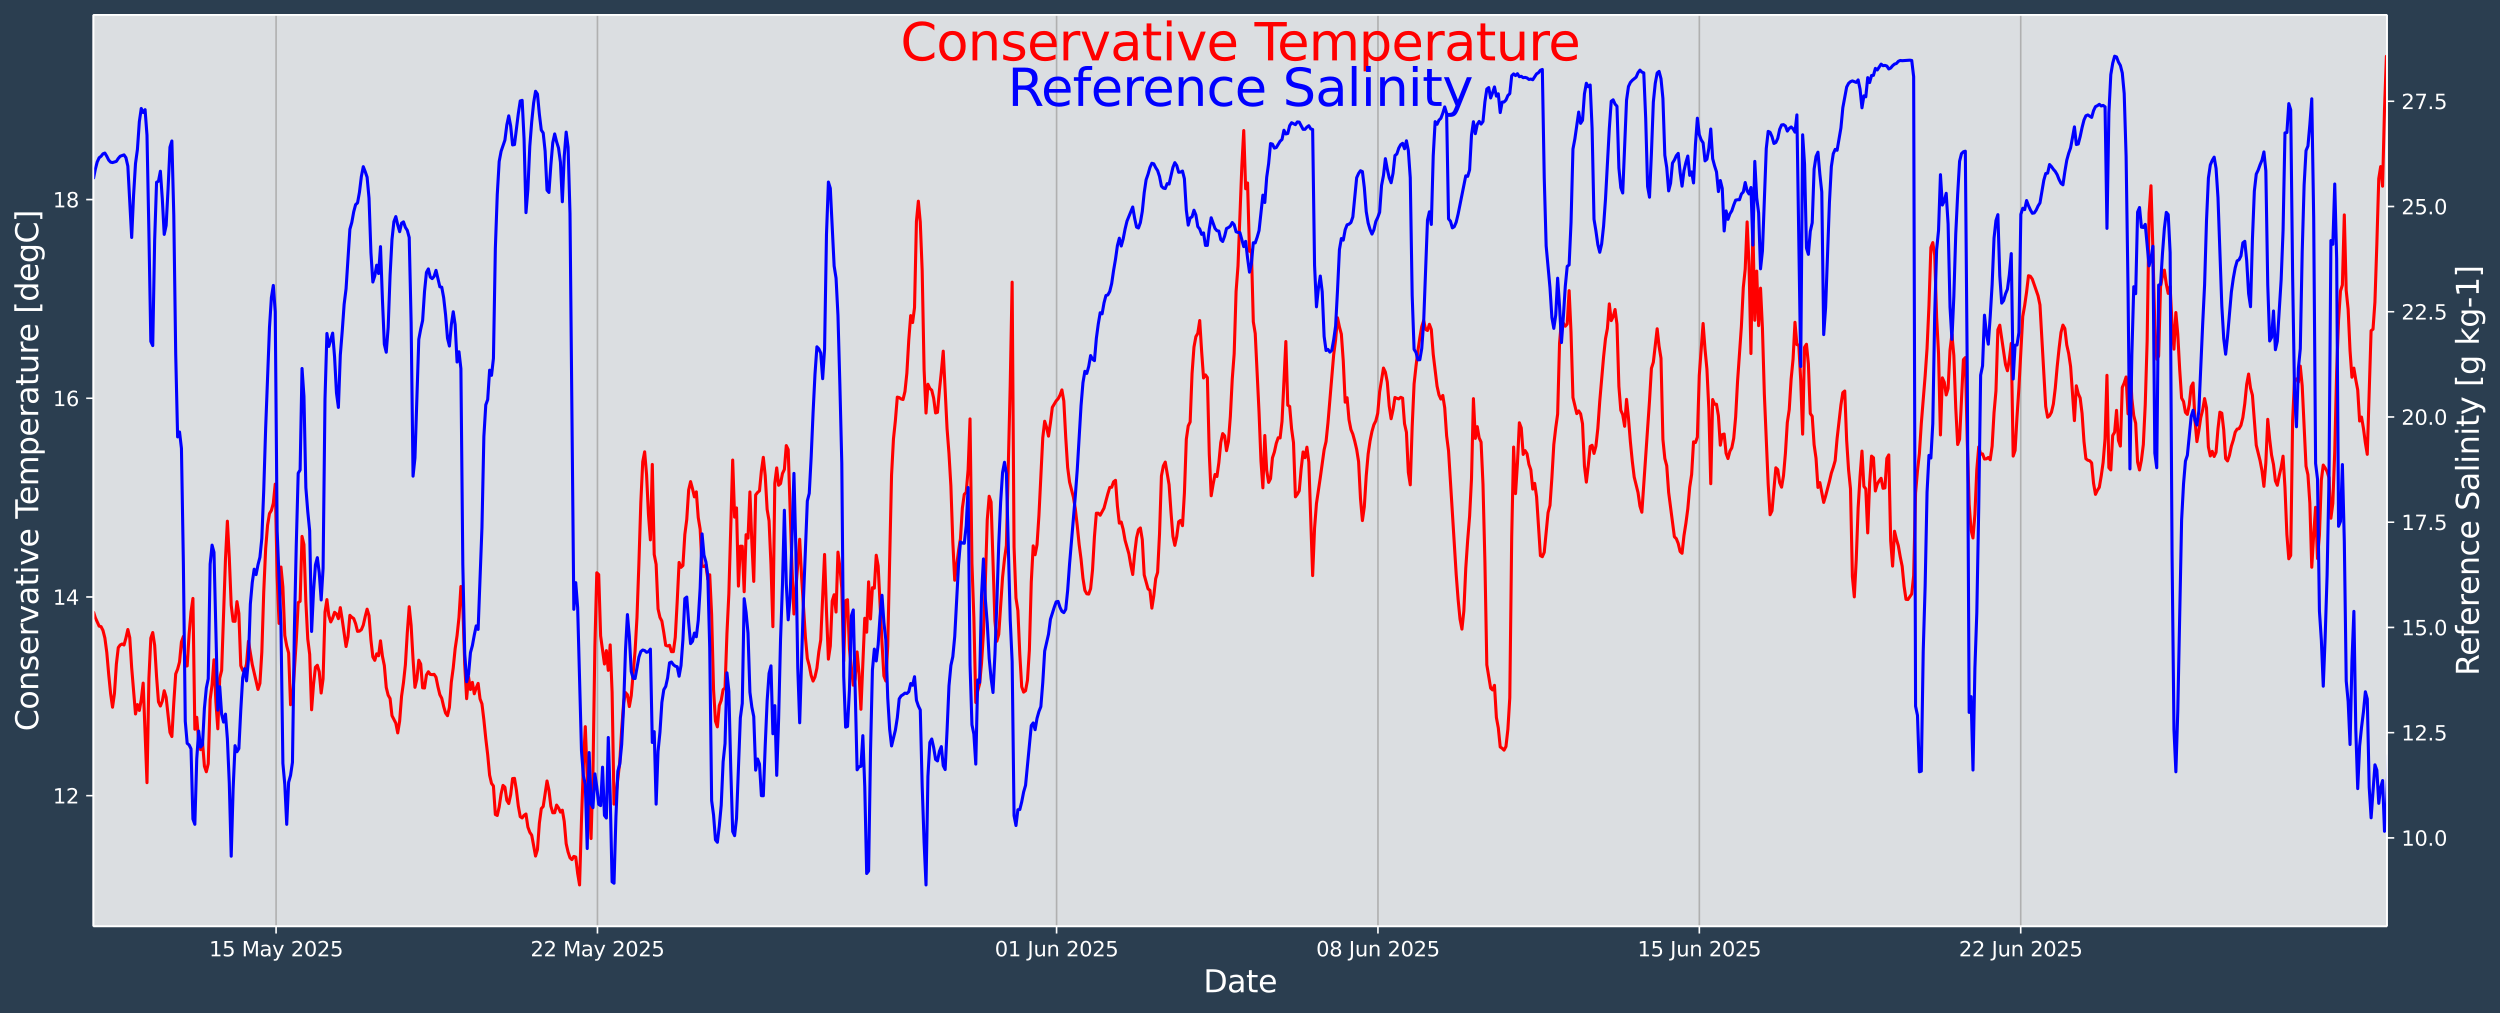 <?xml version="1.0" encoding="UTF-8"?>
<!DOCTYPE svg  PUBLIC '-//W3C//DTD SVG 1.1//EN'  'http://www.w3.org/Graphics/SVG/1.1/DTD/svg11.dtd'>
<svg width="1216.4pt" height="493.12pt" version="1.1" viewBox="0 0 1216.4 493.12" xmlns="http://www.w3.org/2000/svg" xmlns:xlink="http://www.w3.org/1999/xlink">
 <defs>
  <style type="text/css">*{stroke-linejoin: round; stroke-linecap: butt}</style>
 </defs>
 <g id="figure_1">
  <g id="patch_1">
   <path d="m0 493.12h1216.4v-493.12h-1216.4z" fill="#2b3e50"/>
  </g>
  <g id="axes_1">
   <g id="patch_2">
    <path d="m45.442 450.72h1116v-443.52h-1116z" fill="#dbdee1"/>
   </g>
   <g id="matplotlib.axis_1">
    <g id="xtick_1">
     <g id="line2d_1">
      <path d="m134.33 450.72v-443.52" clip-path="url(#p6c9cc26906)" fill="none" stroke="#b0b0b0" stroke-linecap="square" stroke-width=".8"/>
     </g>
     <g id="line2d_2">
      <defs>
       <path id="m3cc064c2f1" d="m0 0v3.5" stroke="#fff" stroke-width=".8"/>
      </defs>
      <use x="134.331" y="450.72" fill="#ffffff" stroke="#ffffff" stroke-width=".8" xlink:href="#m3cc064c2f1"/>
     </g>
     <g id="text_1">
      <!-- 15 May 2025 -->
      <g transform="translate(101.73 465.32) scale(.1 -.1)" fill="#fff">
       <defs>
        <path id="DejaVuSans-31" transform="scale(.016)" d="m794 531h1031v3560l-1122-225v575l1116 225h631v-4135h1031v-531h-2687v531z"/>
        <path id="DejaVuSans-35" transform="scale(.016)" d="m691 4666h2478v-532h-1900v-1143q137 47 274 70 138 23 276 23 781 0 1237-428 457-428 457-1159 0-753-469-1171-469-417-1322-417-294 0-599 50-304 50-629 150v635q281-153 581-228t634-75q541 0 856 284 316 284 316 772 0 487-316 771-315 285-856 285-253 0-505-56-251-56-513-175v2344z"/>
        <path id="DejaVuSans-4d" transform="scale(.016)" d="m628 4666h941l1190-3175 1197 3175h941v-4666h-616v4097l-1203-3200h-634l-1203 3200v-4097h-613v4666z"/>
        <path id="DejaVuSans-61" transform="scale(.016)" d="m2194 1759q-697 0-966-159t-269-544q0-306 202-486 202-179 548-179 479 0 768 339t289 901v128h-572zm1147 238v-1997h-575v531q-197-318-491-470t-719-152q-537 0-855 302-317 302-317 808 0 590 395 890 396 300 1180 300h807v57q0 397-261 614t-733 217q-300 0-585-72-284-72-546-216v532q315 122 612 182 297 61 578 61 760 0 1135-394 375-393 375-1193z"/>
        <path id="DejaVuSans-79" transform="scale(.016)" d="m2059-325q-243-625-475-815-231-191-618-191h-460v481h338q237 0 368 113 132 112 291 531l103 262-1415 3444h609l1094-2737 1094 2737h609l-1538-3825z"/>
        <path id="DejaVuSans-32" transform="scale(.016)" d="m1228 531h2203v-531h-2962v531q359 372 979 998 621 627 780 809 303 340 423 576 121 236 121 464 0 372-261 606-261 235-680 235-297 0-627-103-329-103-704-313v638q381 153 712 231 332 78 607 78 725 0 1156-363 431-362 431-968 0-288-108-546-107-257-392-607-78-91-497-524-418-433-1181-1211z"/>
        <path id="DejaVuSans-30" transform="scale(.016)" d="m2034 4250q-487 0-733-480-245-479-245-1442 0-959 245-1439 246-480 733-480 491 0 736 480 246 480 246 1439 0 963-246 1442-245 480-736 480zm0 500q785 0 1199-621 414-620 414-1801 0-1178-414-1799-414-620-1199-620-784 0-1198 620-414 621-414 1799 0 1181 414 1801 414 621 1198 621z"/>
       </defs>
       <use xlink:href="#DejaVuSans-31"/>
       <use transform="translate(63.623)" xlink:href="#DejaVuSans-35"/>
       <use transform="translate(127.25)" xlink:href="#DejaVuSans-20"/>
       <use transform="translate(159.03)" xlink:href="#DejaVuSans-4d"/>
       <use transform="translate(245.31)" xlink:href="#DejaVuSans-61"/>
       <use transform="translate(306.59)" xlink:href="#DejaVuSans-79"/>
       <use transform="translate(365.77)" xlink:href="#DejaVuSans-20"/>
       <use transform="translate(397.56)" xlink:href="#DejaVuSans-32"/>
       <use transform="translate(461.18)" xlink:href="#DejaVuSans-30"/>
       <use transform="translate(524.8)" xlink:href="#DejaVuSans-32"/>
       <use transform="translate(588.43)" xlink:href="#DejaVuSans-35"/>
      </g>
     </g>
    </g>
    <g id="xtick_2">
     <g id="line2d_3">
      <path d="m290.7 450.72v-443.52" clip-path="url(#p6c9cc26906)" fill="none" stroke="#b0b0b0" stroke-linecap="square" stroke-width=".8"/>
     </g>
     <g id="line2d_4">
      <use x="290.702" y="450.72" fill="#ffffff" stroke="#ffffff" stroke-width=".8" xlink:href="#m3cc064c2f1"/>
     </g>
     <g id="text_2">
      <!-- 22 May 2025 -->
      <g transform="translate(258.1 465.32) scale(.1 -.1)" fill="#fff">
       <use xlink:href="#DejaVuSans-32"/>
       <use transform="translate(63.623)" xlink:href="#DejaVuSans-32"/>
       <use transform="translate(127.25)" xlink:href="#DejaVuSans-20"/>
       <use transform="translate(159.03)" xlink:href="#DejaVuSans-4d"/>
       <use transform="translate(245.31)" xlink:href="#DejaVuSans-61"/>
       <use transform="translate(306.59)" xlink:href="#DejaVuSans-79"/>
       <use transform="translate(365.77)" xlink:href="#DejaVuSans-20"/>
       <use transform="translate(397.56)" xlink:href="#DejaVuSans-32"/>
       <use transform="translate(461.18)" xlink:href="#DejaVuSans-30"/>
       <use transform="translate(524.8)" xlink:href="#DejaVuSans-32"/>
       <use transform="translate(588.43)" xlink:href="#DejaVuSans-35"/>
      </g>
     </g>
    </g>
    <g id="xtick_3">
     <g id="line2d_5">
      <path d="m514.09 450.72v-443.52" clip-path="url(#p6c9cc26906)" fill="none" stroke="#b0b0b0" stroke-linecap="square" stroke-width=".8"/>
     </g>
     <g id="line2d_6">
      <use x="514.088" y="450.72" fill="#ffffff" stroke="#ffffff" stroke-width=".8" xlink:href="#m3cc064c2f1"/>
     </g>
     <g id="text_3">
      <!-- 01 Jun 2025 -->
      <g transform="translate(484.01 465.32) scale(.1 -.1)" fill="#fff">
       <defs>
        <path id="DejaVuSans-4a" transform="scale(.016)" d="m628 4666h631v-4341q0-844-320-1225t-1030-381h-240v531h197q418 0 590 235 172 234 172 840v4341z"/>
        <path id="DejaVuSans-75" transform="scale(.016)" d="m544 1381v2119h575v-2097q0-497 193-746 194-248 582-248 465 0 735 297 271 297 271 810v1984h575v-3500h-575v538q-209-319-486-474-276-155-642-155-603 0-916 375-312 375-312 1097zm1447 2203z"/>
        <path id="DejaVuSans-6e" transform="scale(.016)" d="m3513 2113v-2113h-575v2094q0 497-194 743-194 247-581 247-466 0-735-297-269-296-269-809v-1978h-578v3500h578v-544q207 316 486 472 280 156 646 156 603 0 912-373 310-373 310-1098z"/>
       </defs>
       <use xlink:href="#DejaVuSans-30"/>
       <use transform="translate(63.623)" xlink:href="#DejaVuSans-31"/>
       <use transform="translate(127.25)" xlink:href="#DejaVuSans-20"/>
       <use transform="translate(159.03)" xlink:href="#DejaVuSans-4a"/>
       <use transform="translate(188.53)" xlink:href="#DejaVuSans-75"/>
       <use transform="translate(251.9)" xlink:href="#DejaVuSans-6e"/>
       <use transform="translate(315.28)" xlink:href="#DejaVuSans-20"/>
       <use transform="translate(347.07)" xlink:href="#DejaVuSans-32"/>
       <use transform="translate(410.69)" xlink:href="#DejaVuSans-30"/>
       <use transform="translate(474.32)" xlink:href="#DejaVuSans-32"/>
       <use transform="translate(537.94)" xlink:href="#DejaVuSans-35"/>
      </g>
     </g>
    </g>
    <g id="xtick_4">
     <g id="line2d_7">
      <path d="m670.46 450.72v-443.52" clip-path="url(#p6c9cc26906)" fill="none" stroke="#b0b0b0" stroke-linecap="square" stroke-width=".8"/>
     </g>
     <g id="line2d_8">
      <use x="670.458" y="450.72" fill="#ffffff" stroke="#ffffff" stroke-width=".8" xlink:href="#m3cc064c2f1"/>
     </g>
     <g id="text_4">
      <!-- 08 Jun 2025 -->
      <g transform="translate(640.38 465.32) scale(.1 -.1)" fill="#fff">
       <defs>
        <path id="DejaVuSans-38" transform="scale(.016)" d="m2034 2216q-450 0-708-241-257-241-257-662 0-422 257-663 258-241 708-241t709 242q260 243 260 662 0 421-258 662-257 241-711 241zm-631 268q-406 100-633 378-226 279-226 679 0 559 398 884 399 325 1092 325 697 0 1094-325t397-884q0-400-227-679-226-278-629-378 456-106 710-416 255-309 255-755 0-679-414-1042-414-362-1186-362-771 0-1186 362-414 363-414 1042 0 446 256 755 257 310 713 416zm-231 997q0-362 226-565 227-203 636-203 407 0 636 203 230 203 230 565 0 363-230 566-229 203-636 203-409 0-636-203-226-203-226-566z"/>
       </defs>
       <use xlink:href="#DejaVuSans-30"/>
       <use transform="translate(63.623)" xlink:href="#DejaVuSans-38"/>
       <use transform="translate(127.25)" xlink:href="#DejaVuSans-20"/>
       <use transform="translate(159.03)" xlink:href="#DejaVuSans-4a"/>
       <use transform="translate(188.53)" xlink:href="#DejaVuSans-75"/>
       <use transform="translate(251.9)" xlink:href="#DejaVuSans-6e"/>
       <use transform="translate(315.28)" xlink:href="#DejaVuSans-20"/>
       <use transform="translate(347.07)" xlink:href="#DejaVuSans-32"/>
       <use transform="translate(410.69)" xlink:href="#DejaVuSans-30"/>
       <use transform="translate(474.32)" xlink:href="#DejaVuSans-32"/>
       <use transform="translate(537.94)" xlink:href="#DejaVuSans-35"/>
      </g>
     </g>
    </g>
    <g id="xtick_5">
     <g id="line2d_9">
      <path d="m826.83 450.72v-443.52" clip-path="url(#p6c9cc26906)" fill="none" stroke="#b0b0b0" stroke-linecap="square" stroke-width=".8"/>
     </g>
     <g id="line2d_10">
      <use x="826.828" y="450.72" fill="#ffffff" stroke="#ffffff" stroke-width=".8" xlink:href="#m3cc064c2f1"/>
     </g>
     <g id="text_5">
      <!-- 15 Jun 2025 -->
      <g transform="translate(796.75 465.32) scale(.1 -.1)" fill="#fff">
       <use xlink:href="#DejaVuSans-31"/>
       <use transform="translate(63.623)" xlink:href="#DejaVuSans-35"/>
       <use transform="translate(127.25)" xlink:href="#DejaVuSans-20"/>
       <use transform="translate(159.03)" xlink:href="#DejaVuSans-4a"/>
       <use transform="translate(188.53)" xlink:href="#DejaVuSans-75"/>
       <use transform="translate(251.9)" xlink:href="#DejaVuSans-6e"/>
       <use transform="translate(315.28)" xlink:href="#DejaVuSans-20"/>
       <use transform="translate(347.07)" xlink:href="#DejaVuSans-32"/>
       <use transform="translate(410.69)" xlink:href="#DejaVuSans-30"/>
       <use transform="translate(474.32)" xlink:href="#DejaVuSans-32"/>
       <use transform="translate(537.94)" xlink:href="#DejaVuSans-35"/>
      </g>
     </g>
    </g>
    <g id="xtick_6">
     <g id="line2d_11">
      <path d="m983.2 450.72v-443.52" clip-path="url(#p6c9cc26906)" fill="none" stroke="#b0b0b0" stroke-linecap="square" stroke-width=".8"/>
     </g>
     <g id="line2d_12">
      <use x="983.199" y="450.72" fill="#ffffff" stroke="#ffffff" stroke-width=".8" xlink:href="#m3cc064c2f1"/>
     </g>
     <g id="text_6">
      <!-- 22 Jun 2025 -->
      <g transform="translate(953.12 465.32) scale(.1 -.1)" fill="#fff">
       <use xlink:href="#DejaVuSans-32"/>
       <use transform="translate(63.623)" xlink:href="#DejaVuSans-32"/>
       <use transform="translate(127.25)" xlink:href="#DejaVuSans-20"/>
       <use transform="translate(159.03)" xlink:href="#DejaVuSans-4a"/>
       <use transform="translate(188.53)" xlink:href="#DejaVuSans-75"/>
       <use transform="translate(251.9)" xlink:href="#DejaVuSans-6e"/>
       <use transform="translate(315.28)" xlink:href="#DejaVuSans-20"/>
       <use transform="translate(347.07)" xlink:href="#DejaVuSans-32"/>
       <use transform="translate(410.69)" xlink:href="#DejaVuSans-30"/>
       <use transform="translate(474.32)" xlink:href="#DejaVuSans-32"/>
       <use transform="translate(537.94)" xlink:href="#DejaVuSans-35"/>
      </g>
     </g>
    </g>
    <g id="text_7">
     <!-- Date -->
     <g transform="translate(585.52 482.8) scale(.15 -.15)" fill="#fff">
      <defs>
       <path id="BitstreamVeraSans-Roman-44" transform="scale(.016)" d="m1259 4147v-3628h763q966 0 1414 437 448 438 448 1382 0 937-448 1373t-1414 436h-763zm-631 519h1297q1356 0 1990-564 635-564 635-1764 0-1207-638-1773-637-565-1987-565h-1297v4666z"/>
       <path id="BitstreamVeraSans-Roman-61" transform="scale(.016)" d="m2194 1759q-697 0-966-159t-269-544q0-306 202-486 202-179 548-179 479 0 768 339t289 901v128h-572zm1147 238v-1997h-575v531q-197-318-491-470t-719-152q-537 0-855 302-317 302-317 808 0 590 395 890 396 300 1180 300h807v57q0 397-261 614t-733 217q-300 0-585-72-284-72-546-216v532q315 122 612 182 297 61 578 61 760 0 1135-394 375-393 375-1193z"/>
       <path id="BitstreamVeraSans-Roman-74" transform="scale(.016)" d="m1172 4494v-994h1184v-447h-1184v-1900q0-428 117-550t477-122h590v-481h-590q-666 0-919 248-253 249-253 905v1900h-422v447h422v994h578z"/>
       <path id="BitstreamVeraSans-Roman-65" transform="scale(.016)" d="m3597 1894v-281h-2644q38-594 358-905t892-311q331 0 642 81t618 244v-544q-310-131-635-200t-659-69q-838 0-1327 487-489 488-489 1320 0 859 464 1363 464 505 1252 505 706 0 1117-455 411-454 411-1235zm-575 169q-6 471-264 752-258 282-683 282-481 0-770-272t-333-766l2050 4z"/>
      </defs>
      <use xlink:href="#BitstreamVeraSans-Roman-44"/>
      <use transform="translate(77.002)" xlink:href="#BitstreamVeraSans-Roman-61"/>
      <use transform="translate(138.28)" xlink:href="#BitstreamVeraSans-Roman-74"/>
      <use transform="translate(177.49)" xlink:href="#BitstreamVeraSans-Roman-65"/>
     </g>
    </g>
   </g>
   <g id="matplotlib.axis_2">
    <g id="ytick_1">
     <g id="line2d_13">
      <defs>
       <path id="md5ca058d1d" d="m0 0h-3.5" stroke="#fff" stroke-width=".8"/>
      </defs>
      <use x="45.442" y="387.141" fill="#ffffff" stroke="#ffffff" stroke-width=".8" xlink:href="#md5ca058d1d"/>
     </g>
     <g id="text_8">
      <!-- 12 -->
      <g transform="translate(25.717 390.94) scale(.1 -.1)" fill="#fff">
       <use xlink:href="#DejaVuSans-31"/>
       <use transform="translate(63.623)" xlink:href="#DejaVuSans-32"/>
      </g>
     </g>
    </g>
    <g id="ytick_2">
     <g id="line2d_14">
      <use x="45.442" y="290.463" fill="#ffffff" stroke="#ffffff" stroke-width=".8" xlink:href="#md5ca058d1d"/>
     </g>
     <g id="text_9">
      <!-- 14 -->
      <g transform="translate(25.717 294.26) scale(.1 -.1)" fill="#fff">
       <defs>
        <path id="DejaVuSans-34" transform="scale(.016)" d="m2419 4116-1594-2491h1594v2491zm-166 550h794v-3041h666v-525h-666v-1100h-628v1100h-2106v609l1940 2957z"/>
       </defs>
       <use xlink:href="#DejaVuSans-31"/>
       <use transform="translate(63.623)" xlink:href="#DejaVuSans-34"/>
      </g>
     </g>
    </g>
    <g id="ytick_3">
     <g id="line2d_15">
      <use x="45.442" y="193.784" fill="#ffffff" stroke="#ffffff" stroke-width=".8" xlink:href="#md5ca058d1d"/>
     </g>
     <g id="text_10">
      <!-- 16 -->
      <g transform="translate(25.717 197.58) scale(.1 -.1)" fill="#fff">
       <defs>
        <path id="DejaVuSans-36" transform="scale(.016)" d="m2113 2584q-425 0-674-291-248-290-248-796 0-503 248-796 249-292 674-292t673 292q248 293 248 796 0 506-248 796-248 291-673 291zm1253 1979v-575q-238 112-480 171-242 60-480 60-625 0-955-422-329-422-376-1275 184 272 462 417 279 145 613 145 703 0 1111-427 408-426 408-1160 0-719-425-1154-425-434-1131-434-810 0-1238 620-428 621-428 1799 0 1106 525 1764t1409 658q238 0 480-47t505-140z"/>
       </defs>
       <use xlink:href="#DejaVuSans-31"/>
       <use transform="translate(63.623)" xlink:href="#DejaVuSans-36"/>
      </g>
     </g>
    </g>
    <g id="ytick_4">
     <g id="line2d_16">
      <use x="45.442" y="97.106" fill="#ffffff" stroke="#ffffff" stroke-width=".8" xlink:href="#md5ca058d1d"/>
     </g>
     <g id="text_11">
      <!-- 18 -->
      <g transform="translate(25.717 100.9) scale(.1 -.1)" fill="#fff">
       <use xlink:href="#DejaVuSans-31"/>
       <use transform="translate(63.623)" xlink:href="#DejaVuSans-38"/>
      </g>
     </g>
    </g>
    <g id="text_12">
     <!-- Conservative Temperature [degC] -->
     <g transform="translate(18.598 355.76) rotate(-90) scale(.15 -.15)" fill="#fff">
      <defs>
       <path id="BitstreamVeraSans-Roman-43" transform="scale(.016)" d="m4122 4306v-665q-319 297-680 443-361 147-767 147-800 0-1225-489t-425-1414q0-922 425-1411t1225-489q406 0 767 147t680 444v-660q-331-225-702-338-370-112-782-112-1060 0-1670 648-609 649-609 1771 0 1125 609 1773 610 649 1670 649 418 0 788-111 371-111 696-333z"/>
       <path id="BitstreamVeraSans-Roman-6f" transform="scale(.016)" d="m1959 3097q-462 0-731-361t-269-989 267-989q268-361 733-361 460 0 728 362 269 363 269 988 0 622-269 986-268 364-728 364zm0 487q750 0 1178-488 429-487 429-1349 0-859-429-1349-428-489-1178-489-753 0-1180 489-426 490-426 1349 0 862 426 1349 427 488 1180 488z"/>
       <path id="BitstreamVeraSans-Roman-6e" transform="scale(.016)" d="m3513 2113v-2113h-575v2094q0 497-194 743-194 247-581 247-466 0-735-297-269-296-269-809v-1978h-578v3500h578v-544q207 316 486 472 280 156 646 156 603 0 912-373 310-373 310-1098z"/>
       <path id="BitstreamVeraSans-Roman-73" transform="scale(.016)" d="m2834 3397v-544q-243 125-506 187-262 63-544 63-428 0-642-131t-214-394q0-200 153-314t616-217l197-44q612-131 870-370t258-667q0-488-386-773-386-284-1061-284-281 0-586 55t-642 164v594q319-166 628-249 309-82 613-82 406 0 624 139 219 139 219 392 0 234-158 359-157 125-692 241l-200 47q-534 112-772 345-237 233-237 639 0 494 350 762 350 269 994 269 318 0 599-47 282-46 519-140z"/>
       <path id="BitstreamVeraSans-Roman-72" transform="scale(.016)" d="m2631 2963q-97 56-211 82-114 27-251 27-488 0-749-317t-261-911v-1844h-578v3500h578v-544q182 319 472 473 291 155 707 155 59 0 131-8 72-7 159-23l3-590z"/>
       <path id="BitstreamVeraSans-Roman-76" transform="scale(.016)" d="m191 3500h609l1094-2937 1094 2937h609l-1313-3500h-781l-1312 3500z"/>
       <path id="BitstreamVeraSans-Roman-69" transform="scale(.016)" d="m603 3500h575v-3500h-575v3500zm0 1363h575v-729h-575v729z"/>
       <path id="BitstreamVeraSans-Roman-54" transform="scale(.016)" d="m-19 4666h3947v-532h-1656v-4134h-634v4134h-1657v532z"/>
       <path id="BitstreamVeraSans-Roman-6d" transform="scale(.016)" d="m3328 2828q216 388 516 572t706 184q547 0 844-383 297-382 297-1088v-2113h-578v2094q0 503-179 746-178 244-543 244-447 0-707-297-259-296-259-809v-1978h-578v2094q0 506-178 748t-550 242q-441 0-701-298-259-298-259-808v-1978h-578v3500h578v-544q197 322 472 475t653 153q382 0 649-194 267-193 395-562z"/>
       <path id="BitstreamVeraSans-Roman-70" transform="scale(.016)" d="m1159 525v-1856h-578v4831h578v-531q182 312 458 463 277 152 661 152 638 0 1036-506 399-506 399-1331t-399-1332q-398-506-1036-506-384 0-661 152-276 152-458 464zm1957 1222q0 634-261 995t-717 361q-457 0-718-361t-261-995 261-995 718-361q456 0 717 361t261 995z"/>
       <path id="BitstreamVeraSans-Roman-75" transform="scale(.016)" d="m544 1381v2119h575v-2097q0-497 193-746 194-248 582-248 465 0 735 297 271 297 271 810v1984h575v-3500h-575v538q-209-319-486-474-276-155-642-155-603 0-916 375-312 375-312 1097z"/>
       <path id="BitstreamVeraSans-Roman-5b" transform="scale(.016)" d="m550 4863h1325v-447h-750v-4813h750v-447h-1325v5707z"/>
       <path id="BitstreamVeraSans-Roman-64" transform="scale(.016)" d="m2906 2969v1894h575v-4863h-575v525q-181-312-458-464-276-152-664-152-634 0-1033 506-398 507-398 1332t398 1331q399 506 1033 506 388 0 664-152 277-151 458-463zm-1959-1222q0-634 261-995t717-361 718 361q263 361 263 995t-263 995q-262 361-718 361t-717-361-261-995z"/>
       <path id="BitstreamVeraSans-Roman-67" transform="scale(.016)" d="m2906 1791q0 625-258 968-257 344-723 344-462 0-720-344-258-343-258-968 0-622 258-966t720-344q466 0 723 344 258 344 258 966zm575-1357q0-893-397-1329-396-436-1215-436-303 0-572 45t-522 139v559q253-137 500-202 247-66 503-66 566 0 847 295t281 892v285q-178-310-456-463t-666-153q-643 0-1037 490-394 491-394 1301 0 812 394 1302 394 491 1037 491 388 0 666-153t456-462v531h575v-3066z"/>
       <path id="BitstreamVeraSans-Roman-5d" transform="scale(.016)" d="m1947 4863v-5707h-1325v447h747v4813h-747v447h1325z"/>
      </defs>
      <use xlink:href="#BitstreamVeraSans-Roman-43"/>
      <use transform="translate(69.824)" xlink:href="#BitstreamVeraSans-Roman-6f"/>
      <use transform="translate(131.01)" xlink:href="#BitstreamVeraSans-Roman-6e"/>
      <use transform="translate(194.38)" xlink:href="#BitstreamVeraSans-Roman-73"/>
      <use transform="translate(246.48)" xlink:href="#BitstreamVeraSans-Roman-65"/>
      <use transform="translate(308.01)" xlink:href="#BitstreamVeraSans-Roman-72"/>
      <use transform="translate(349.12)" xlink:href="#BitstreamVeraSans-Roman-76"/>
      <use transform="translate(408.3)" xlink:href="#BitstreamVeraSans-Roman-61"/>
      <use transform="translate(469.58)" xlink:href="#BitstreamVeraSans-Roman-74"/>
      <use transform="translate(508.79)" xlink:href="#BitstreamVeraSans-Roman-69"/>
      <use transform="translate(536.57)" xlink:href="#BitstreamVeraSans-Roman-76"/>
      <use transform="translate(595.75)" xlink:href="#BitstreamVeraSans-Roman-65"/>
      <use transform="translate(657.28)" xlink:href="#BitstreamVeraSans-Roman-20"/>
      <use transform="translate(689.06)" xlink:href="#BitstreamVeraSans-Roman-54"/>
      <use transform="translate(733.15)" xlink:href="#BitstreamVeraSans-Roman-65"/>
      <use transform="translate(794.67)" xlink:href="#BitstreamVeraSans-Roman-6d"/>
      <use transform="translate(892.08)" xlink:href="#BitstreamVeraSans-Roman-70"/>
      <use transform="translate(955.56)" xlink:href="#BitstreamVeraSans-Roman-65"/>
      <use transform="translate(1017.1)" xlink:href="#BitstreamVeraSans-Roman-72"/>
      <use transform="translate(1058.2)" xlink:href="#BitstreamVeraSans-Roman-61"/>
      <use transform="translate(1119.5)" xlink:href="#BitstreamVeraSans-Roman-74"/>
      <use transform="translate(1158.7)" xlink:href="#BitstreamVeraSans-Roman-75"/>
      <use transform="translate(1222.1)" xlink:href="#BitstreamVeraSans-Roman-72"/>
      <use transform="translate(1260.9)" xlink:href="#BitstreamVeraSans-Roman-65"/>
      <use transform="translate(1322.4)" xlink:href="#BitstreamVeraSans-Roman-20"/>
      <use transform="translate(1354.2)" xlink:href="#BitstreamVeraSans-Roman-5b"/>
      <use transform="translate(1393.2)" xlink:href="#BitstreamVeraSans-Roman-64"/>
      <use transform="translate(1456.7)" xlink:href="#BitstreamVeraSans-Roman-65"/>
      <use transform="translate(1518.2)" xlink:href="#BitstreamVeraSans-Roman-67"/>
      <use transform="translate(1581.7)" xlink:href="#BitstreamVeraSans-Roman-43"/>
      <use transform="translate(1651.6)" xlink:href="#BitstreamVeraSans-Roman-5d"/>
     </g>
    </g>
   </g>
   <g id="line2d_17">
    <path d="m45.442 297.55 0.931 2.985 1.862 4.107 0.931 0.249 0.931 1.827 0.931 3.715 0.931 7.04 0.931 10.7 0.931 9.334 0.931 6.584 0.931-6.653 0.931-14.253 0.931-8.092 0.931-1.275 0.931-0.476 0.931 0.49 0.931-3.424 0.931-4.119 0.931 3.984 0.931 14.632 1.862 22.479 0.931-4.568 0.931 2.863 0.931-5.231 0.931-8.075 1.862 48.431 0.931-50.717 0.931-19.604 0.931-2.718 0.931 6.168 0.931 15.258 0.931 12.301 0.931 2.028 0.931-2.411 0.931-5.022 0.931 3.178 1.862 17.099 0.931 2.001 0.931-16.438 0.931-14.027 0.931-2.321 0.931-3.493 0.931-9.782 0.931-2.598 0.931 14.41 0.931-0.126 0.931-15.445 0.931-10.8 0.931-6.572 0.931 63.625 0.931-5.794 0.931 11.75 0.931 3.989 0.931-3.668 0.931 11.684 0.931 2.739 0.931-3.884 0.931-31.21 0.931-7.266 0.931-12.102 0.931 20.505 0.931 13.059 0.931-24.612 0.931-3.8 1.862-54.008 0.931-18.587 0.931 17.725 0.931 23.099 0.931 7.848 0.931 0.037 0.931-9.578 0.931 5.736 0.931 25.412 0.931 2.34 0.931 0.925 0.931-4.168 0.931-10.941 1.862 11.275 2.792 12.144 0.931-2.949 0.931-15.157 0.931-29.408 0.931-21.016 0.931-11.409 0.931-5.64 0.931-1.518 0.931-3.468 0.931-9.327 0.931 44.754 0.931 23.027 0.931-27.444 0.931 9.687 0.931 23.605 0.931 5.082 0.931 3.427 0.931 25.197 0.931-2.555 1.862-28.666 0.931-18.469 0.931-0.646 0.931-31.565 0.931 3.964 0.931 27.658 0.931 18.301 0.931 7.467 0.931 26.958 0.931-12.272 0.931-8.441 0.931-0.945 0.931 3.195 0.931 10.325 0.931-6.928 0.931-32.448 0.931-6.094 0.931 7.789 0.931 3.088 0.931-1.874 0.931-2.812 0.931 0.764 0.931 2.319 0.931-5.366 0.931 5.851 1.862 13.067 0.931-4.646 0.931-10.516 0.931 0.92 0.931 0.624 0.931 2.516 0.931 3.732 0.931-0.101 0.931-0.722 0.931-2.2 0.931-4.168 0.931-3.61 0.931 3.116 0.931 11.93 0.931 8.184 0.931 1.666 0.931-3.161 0.931 0.934 0.931-7.262 0.931 7.445 0.931 4.572 0.931 10.651 0.931 3.781 0.931 1.624 0.931 8.326 1.862 3.66 0.931 4.742 0.931-5.732 0.931-12.105 0.931-6.593 0.931-8.715 0.931-15.598 0.931-12.649 0.931 9.078 0.931 16.447 0.931 13.697 0.931-3.984 0.931-9.214 0.931 1.846 0.931 11.58 0.931 0.109 0.931-6.369 0.931-1.55 0.931 1.29 0.931 0.12 0.931-0.149 0.931 1.406 0.931 4.611 0.931 3.855 0.931 1.782 0.931 3.985 0.931 3.195 0.931 1.291 0.931-4.049 0.931-12.3 0.931-6.92 0.931-9.347 0.931-6.356 0.931-8.821 0.931-15.083 0.931 9.26 0.931 28.683 0.931 16.644 0.931-10.558 0.931 6.114 0.931-3.486 0.931 5.545 0.931-2.876 0.931-2.159 0.931 7.486 0.931 2.46 0.931 7.741 0.931 9.113 0.931 7.903 0.931 9.928 0.931 4.034 0.931 1.228 0.931 13.88 0.931 0.48 0.931-4.127 0.931-6.339 0.931-4.17 0.931 0.872 0.931 6.426 0.931 1.539 0.931-4.239 0.931-7.917 0.931-0.107 0.931 5.701 0.931 7.757 0.931 5.157 0.931 0.643 0.931-1.262 0.931-0.65 0.931 6.337 0.931 2.573 0.931 1.388 1.862 10.161 0.931-3.15 0.931-12.86 0.931-7.077 0.931-1.022 1.862-12.415 0.931 4.429 0.931 7.808 0.931 3.229 0.931-0.024 0.931-3.721 0.931 1.371 0.931 2.049 0.931-0.936 0.931 5.501 0.931 10.791 0.931 4.071 0.931 2.788 0.931 0.906 0.931-1.56 0.931 0.294 0.931 7.932 0.931 5.655 0.931-31.376 0.931-26.95 0.931-18.684 0.931 24.387 0.931 11.283 0.931 18.759 0.931-31.639 0.931-61.899 0.931-35.758 0.931 0.887 0.931 29.797 1.862 13.693 0.931-6.507 0.931 9.604 0.931-12.391 0.931 23.06 0.931 54.414 0.931-4.402 1.862-15.978 0.931-15.934 0.931-12.817 0.931-5.144 0.931 1.036 0.931 5.766 0.931-5.279 1.862-21.778 0.931-16.321 0.931-26.23 0.931-29.63 0.931-19.841 0.931-4.864 0.931 11.082 0.931 19.522 0.931 12.229 0.931-36.69 0.931 43.777 0.931 4.83 0.931 21.669 0.931 4.125 0.931 1.805 0.931 5.556 0.931 6.243 0.931 0.337 0.931-0.349 0.931 3.086 0.931 0.017 0.931-6.989 0.931-17.178 0.931-19.249 0.931 2.397 0.931-0.91 0.931-15.116 0.931-7.258 0.931-14.409 0.931-4.029 0.931 3.446 0.931 3.976 0.931-2.434 0.931 12.474 0.931 5.703 0.931 17.962 0.931 0.197 0.931-0.725 0.931 6.809 0.931-2.085 0.931 19.404 0.931 36.446 0.931 15.377 0.931 2.768 0.931-10.383 0.931-2.467 0.931-5.258 0.931-0.847 0.931-26.463 0.931-19.424 1.862-64.97 0.931 27.77 0.931-4.478 0.931 38.035 0.931-19.422 0.931 0.012 0.931 22.152 0.931-27.755 0.931 1.665 0.931-22.461 0.931 24.342 0.931 19.177 0.931-42.079 0.931-1.184 0.931-0.804 0.931-9.7 0.931-6.581 0.931 8.982 0.931 16.354 0.931 5.574 0.931 21.193 0.931 30.279 0.931-69.765 0.931-7.488 0.931 8.443 0.931-0.809 0.931-4.895 0.931-1.966 0.931-11.63 0.931 1.946 1.862 57.873 0.931 22.134 2.792-36.377 0.931 18.265 1.862 29.401 0.931 10.343 0.931 3.452 0.931 4.834 0.931 2.7 0.931-2.002 0.931-4.233 0.931-7.998 0.931-5.776 1.862-41.582 0.931 27.643 0.931 23.278 0.931-6.387 0.931-21.941 0.931-3.008 0.931 8.426 0.931-29.148 0.931 7.175 0.931 10.371 0.931 35.469 0.931-29.427 0.931-0.431 0.931 23.9 1.862 17.692 0.931-3.121 0.931-13.066 0.931 10.404 0.931 17.496 1.862-44.278 0.931 6.766 0.931-24.497 0.931 18.048 0.931-15.204 0.931 0.226 0.931-16.015 0.931 5.207 1.862 37.277 0.931 16.219 0.931 2.491 0.931-16.95 1.862-83.201 0.931-17.654 0.931-8.902 0.931-11.416 0.931 0.221 0.931 0.655 0.931 0.283 0.931-3.886 0.931-8.959 0.931-16.186 0.931-11.795 0.931 3.379 0.931-7.282 0.931-41.947 0.931-9.821 0.931 10.144 0.931 23.619 0.931 48.169 0.931 21.139 0.931-14.015 0.931 2.074 0.931 0.84 0.931 3.867 0.931 7.189 0.931-0.301 0.931-10.669 0.931-8.936 0.931-10.149 1.862 37.665 0.931 12.102 0.931 15.879 0.931 27.059 0.931 18.754 1.862-14.395 0.931-5.812 0.931-14.879 0.931-6.716 0.931-0.954 0.931-11.008 0.931-24.733 0.931 70.177 0.931 26.505 0.931 41.296 0.931-5.582 0.931-3.501 0.931-9.93 0.931-14.64 0.931-25.179 0.931-30.041 0.931-11.476 0.931 2.828 1.862 57.792 0.931 9.915 0.931-3.327 1.862-27.777 0.931-8.894 0.931-6.57 1.862-78.209 0.931-49.914 0.931 128.88 0.931 24.754 0.931 6.204 0.931 21.211 0.931 15.811 0.931 2.604 0.931-0.672 0.931-5.056 0.931-14.639 0.931-33.17 0.931-17.629 0.931 4.315 0.931-4.876 0.931-14.266 1.862-37.74 0.931-8.065 0.931 2.962 0.931 4.282 0.931-6.408 0.931-7.608 1.862-3.116 0.931-1.031 0.931-1.765 0.931-2.564 0.931 5.445 0.931 17.634 0.931 14.621 0.931 7.145 1.862 7.313 0.931 5.685 0.931 8.042 0.931 9.285 0.931 7.169 0.931 9.312 0.931 5.879 0.931 1.671 0.931 0.152 0.931-2.622 0.931-9.155 0.931-16.194 0.931-11.392 0.931-0.002 0.931 0.997 1.862-3.452 1.862-7.011 0.931-3.059 0.931-0.082 0.931-2.668 0.931-0.717 0.931 12.572 0.931 8.261 0.931-0.534 0.931 3.526 0.931 5.33 1.862 6.647 0.931 5.519 0.931 4.495 0.931-10.089 0.931-7.764 0.931-3.917 0.931-0.881 0.931 5.714 0.931 17.163 1.862 6.779 0.931 0.71 0.931 8.655 0.931-5.97 0.931-8.369 0.931-3.069 0.931-18.649 0.931-28.276 0.931-4.883 0.931-1.846 1.862 11.053 0.931 13.369 0.931 11.682 0.931 4.41 0.931-4.351 0.931-7.128 0.931-0.674 0.931 2.574 0.931-15.806 0.931-26.247 0.931-6.484 0.931-1.895 0.931-23.63 0.931-12.828 0.931-5.09 0.931-1.607 0.931-6.214 0.931 14.982 0.931 12.963 0.931-1.497 0.931 1.289 0.931 37.221 0.931 20.288 0.931-5.6 0.931-4.744 0.931 0.99 0.931-6.755 0.931-9.779 0.931-4.357 0.931 1.076 0.931 7.235 0.931-4.443 0.931-12.169 0.931-18.223 0.931-12.315 0.931-30.308 0.931-12.413 1.862-48.419 0.931-17.473 0.931 28.319 0.931-2.8 0.931 33.259 0.931-0.547 0.931 34.79 0.931 5.728 1.862 38.462 0.931 23.509 0.931 13.114 0.931-25.458 0.931 17.044 0.931 5.786 0.931-1.854 0.931-10.1 0.931-2.807 0.931-4.271 0.931-2.702 0.931 0.107 0.931-8.108 1.862-38.811 0.931 30.961 0.931 0.646 0.931 10.87 0.931 6.768 0.931 26.319 0.931-1.253 0.931-1.712 0.931-10.634 0.931-8.238 0.931 2.793 0.931-5.123 0.931 7.248 1.862 55.234 0.931-23.059 0.931-12.065 1.862-12.596 1.862-13.52 0.931-3.967 0.931-9.106 2.792-33.283 0.931-7.139 0.931-10.702 0.931 4.462 0.931 3.472 0.931 13.101 0.931 20.023 0.931-2.165 0.931 10.68 0.931 4.803 0.931 2.233 0.931 3.428 0.931 4.005 0.931 5.946 0.931 18.051 0.931 10.623 0.931-6.744 0.931-15.066 0.931-10.615 0.931-6.362 0.931-4.602 0.931-3.266 0.931-1.829 0.931-3.686 0.931-10.461 1.862-11.584 0.931 1.995 0.931 4.829 0.931 11.625 0.931 6.207 0.931-4.309 0.931-6.03 0.931 0.417 0.931 0.276 0.931-0.767 0.931 0.408 0.931 12.43 0.931 4.191 0.931 19.495 0.931 6.057 0.931-28.253 0.931-20.839 0.931-8.642 0.931-7.493 0.931-6.343 0.931-5.402 0.931-2.893 0.931 4.25 0.931 0.531 0.931-3.01 0.931 2.524 0.931 12.038 1.862 15.51 0.931 4.241 0.931 2.057 0.931-1.77 0.931 6.02 0.931 13.631 0.931 7.33 3.723 60.088 0.931 12.16 0.931 9.595 0.931 4.875 0.931-8.832 0.931-20.741 0.931-13.744 0.931-11.516 0.931-18.356 0.931-38.94 0.931 19.334 0.931-5.712 0.931 5.471 0.931 2.021 0.931 20.599 0.931 37.55 0.931 50.246 1.862 11.356 0.931 0.85 0.931-2.228 0.931 15.65 0.931 5.051 0.931 9.278 0.931 0.631 0.931 0.923 0.931-1.768 0.931-8.363 0.931-15.34 0.931-78.287 0.931-43.713 0.931 22.638 0.931-14.709 0.931-19.754 0.931 2.526 0.931 12.874 0.931-1.852 0.931 1.504 0.931 5.195 0.931 2.65 0.931 9.364 0.931-2.759 0.931 6.471 1.862 28.667 0.931 0.535 0.931-2.139 1.862-19.327 0.931-3.497 0.931-13.544 0.931-16.086 0.931-8.075 0.931-6.716 0.931-34.543 0.931-11.057 1.862 2.845 0.931-1.069 0.931-16.236 0.931 20.377 0.931 31.599 1.862 7.843 0.931-1.327 0.931 1.411 0.931 4.859 0.931 20.537 0.931 7.849 0.931-8.033 0.931-9.354 0.931-0.538 0.931 3.965 0.931-3.548 0.931-8.625 0.931-13.168 1.862-21.605 0.931-8.875 0.931-4.97 0.931-11.97 0.931 8.147 0.931-1.888 0.931-3.532 0.931 7.183 0.931 30.201 0.931 11.643 0.931 2.125 0.931 5.673 0.931-13.09 0.931 8.984 0.931 11.616 0.931 9.464 0.931 7.743 1.862 7.563 0.931 6.546 0.931 2.994 3.723-54.222 0.931-15.797 0.931-2.956 1.862-16.282 0.931 8.495 0.931 5.854 0.931 39.446 0.931 9.323 0.931 3.527 0.931 12.989 2.792 21.57 0.931 0.911 0.931 2.356 0.931 3.907 0.931 0.86 0.931-8.561 0.931-5.946 0.931-7.075 0.931-10.559 0.931-6.147 0.931-15.95 0.931 0.356 0.931-2.623 0.931-30.048 1.862-25.259 0.931 12.481 0.931 9.734 0.931 19.502 0.931 36.24 0.931-40.962 0.931 2.307 0.931-0.009 0.931 5.622 0.931 14.303 0.931-5.12 0.931-0.327 0.931 9.368 0.931 2.577 0.931-3.568 0.931-1.665 0.931-4.624 0.931-10.318 0.931-17.377 1.862-26.645 0.931-19.017 0.931-8.963 0.931-22.945 0.931 21.096 0.931 42.928 0.931-62.073 0.931 45.887 0.931-23.908 0.931 26.513 0.931-18.22 0.931 19.471 0.931 32.119 1.862 43.729 0.931 14.919 0.931-1.921 1.862-20.927 0.931 0.893 0.931 6.327 0.931 2.216 0.931-5.556 0.931-10.878 0.931-15.009 0.931-6.299 0.931-14.94 0.931-9.588 0.931-17.954 0.931 10.859 0.931 0.229 0.931 17.087 0.931 26.242 0.931-42.29 0.931-1.447 0.931 9.496 0.931 24.218 0.931 1.312 0.931 13.857 0.931 6.599 0.931 14.177 0.931-2.341 1.862 9.643 0.931-3.085 1.862-7.139 0.931-4.024 0.931-2.792 0.931-3.295 0.931-10.694 1.862-16.387 0.931-6.009 0.931-0.777 0.931 24.002 0.931 14.356 0.931 9.199 0.931 42.756 0.931 9.848 0.931-17.947 0.931-25.232 0.931-15.379 0.931-12.364 0.931 17.159 0.931 1.225 0.931 21.407 0.931-24.241 0.931-13.12 0.931 0.795 0.931 16.166 0.931-3.321 0.931-1.649 0.931-1.193 0.931 4.868 0.931-0.198 0.931-14.36 0.931-1.694 0.931 41.808 0.931 12.292 0.931-16.958 0.931 3.878 0.931 3.197 0.931 5.38 0.931 4.573 0.931 9.686 0.931 6.415 0.931 0.108 1.862-2.73 0.931-8.868 0.931-40.215 0.931-10.788 0.931-8.473 0.931-14.59 1.862-23.05 0.931-13.417 0.931-20.877 0.931-28.258 0.931-2.409 0.931 6.21 0.931 30.034 0.931 17.654 0.931 39.678 0.931-27.776 0.931 2.132 0.931 6.199 0.931-3.124 0.931-18.686 0.931-7.619 0.931 10.231 0.931 25.499 0.931 17.807 0.931-2.576 1.862-38.704 0.931-1 0.931 40.483 0.931 30.884 0.931 12.538 0.931 3.854 0.931-11.455 0.931-21.869 0.931-10.993 0.931 3.536 0.931-0.132 0.931 2.494 0.931-0.096 0.931-0.65 0.931 1.107 0.931-6.596 0.931-16.343 0.931-10.53 0.931-29.8 0.931-2.208 2.792 19.163 0.931 3.009 0.931-5.535 0.931-7.766 0.931 54.822 0.931-2.738 0.931-16.282 0.931-14.209 1.862-34.656 0.931-5.375 0.931-6.532 0.931-7.965 0.931 0.279 0.931 1.383 2.792 8.084 0.931 4.477 2.792 49.389 0.931 5.249 0.931-0.736 0.931-1.708 0.931-3.985 0.931-7.771 0.931-10.444 0.931-8.971 0.931-7.693 0.931-3.516 0.931 1.648 0.931 7.989 0.931 4.174 0.931 6.327 1.862 26.325 0.931-16.94 0.931 3.839 0.931 2.074 0.931 7.571 0.931 13.62 0.931 8.394 0.931 0.714 0.931 0.26 0.931 1.052 0.931 9.886 0.931 5.419 0.931-1.956 0.931-1.472 0.931-5.478 0.931-6.658 0.931-11.433 0.931-30.931 0.931 44.933 0.931 1.094 0.931-16.75 0.931-1.562 0.931-10.657 0.931 14.615 0.931 2.76 0.931-28.541 0.931-2.146 0.931-2.927 0.931 17.918 0.931-25.637 0.931 18.284 0.931 8.193 0.931 3.722 0.931 18.874 0.931 3.881 0.931-4.761 0.931-7.588 0.931-19.335 0.931-31.175 0.931-61.99 0.931-13.423 0.931 31.153 0.931 36.651 0.931 16.554 0.931-1.489 0.931-33.739 0.931-5.399 0.931-2.694 0.931 6.757 0.931 4.564 0.931-3.326 0.931 18.102 0.931 12.35 0.931-17.811 0.931 10.558 0.931 17.159 0.931 13.886 0.931 1.679 0.931 5.281 0.931 1.007 0.931-4.739 0.931-8.816 0.931-1.751 0.931 18.397 0.931 10.137 0.931-5.381 0.931-6.282 0.931-3.729 0.931-5.541 0.931 4.484 0.931 19.034 0.931 4.402 0.931-2.252 0.931 2.487 0.931-1.974 0.931-11.432 0.931-8.138 0.931 0.482 0.931 8.087 0.931 14.029 0.931 1.127 0.931-2.714 0.931-4.479 0.931-2.943 0.931-3.852 0.931-1.506 0.931-0.205 0.931-1.603 0.931-3.821 0.931-6.734 0.931-9.393 0.931-5.032 0.931 6.818 0.931 3.48 1.862 24.33 1.862 7.531 0.931 4.909 0.931 7.567 0.931-11.334 0.931-21.254 0.931 9.607 0.931 7.789 0.931 4.538 0.931 7.983 0.931 2.167 0.931-4.649 0.931-3.99 0.931-5.517 0.931 15.168 0.931 22.921 0.931 11.824 0.931-1.608 0.931-65.65 0.931-19.875 0.931-0.378 0.931 1.515 0.931-7.757 0.931 9.516 1.862 39.189 0.931 4.162 0.931 13.78 0.931 31.216 0.931-15.731 0.931-13.43 0.931 24.929 0.931-11.366 0.931-26.71 0.931-7.399 0.931 1.392 0.931 1.706 0.931 3.065 0.931 19.706 0.931-7.245 0.931-24.966 0.931-38.821 0.931-25.359 0.931-14.155 0.931-2.923 0.931-34.116 0.931 36.789 0.931 9.131 0.931 20.168 0.931 12.895 0.931-4.433 0.931 5.664 0.931 4.882 0.931 15.2 0.931-1.931 0.931 5.473 0.931 7.028 0.931 5.619 1.862-60.139 0.931-0.749 0.931-13.19 0.931-28.1 0.931-31.922 0.931-5.904 0.931 9.543 0.931-37.23 0.931-25.983 0.931 30.008v0" clip-path="url(#p6c9cc26906)" fill="none" stroke="#f00" stroke-linecap="square" stroke-width="1.5"/>
   </g>
   <g id="patch_3">
    <path d="m45.442 450.72v-443.52" fill="none" stroke="#fff" stroke-linecap="square" stroke-width=".8"/>
   </g>
   <g id="patch_4">
    <path d="m1161.4 450.72v-443.52" fill="none" stroke="#fff" stroke-linecap="square" stroke-width=".8"/>
   </g>
   <g id="patch_5">
    <path d="m45.442 450.72h1116" fill="none" stroke="#fff" stroke-linecap="square" stroke-width=".8"/>
   </g>
   <g id="patch_6">
    <path d="m45.442 7.2h1116" fill="none" stroke="#fff" stroke-linecap="square" stroke-width=".8"/>
   </g>
   <g id="text_13">
    <!-- Conservative Temperature -->
    <g transform="translate(438.13 29.376) scale(.25 -.25)" fill="#f00">
     <use xlink:href="#BitstreamVeraSans-Roman-43"/>
     <use transform="translate(69.824)" xlink:href="#BitstreamVeraSans-Roman-6f"/>
     <use transform="translate(131.01)" xlink:href="#BitstreamVeraSans-Roman-6e"/>
     <use transform="translate(194.38)" xlink:href="#BitstreamVeraSans-Roman-73"/>
     <use transform="translate(246.48)" xlink:href="#BitstreamVeraSans-Roman-65"/>
     <use transform="translate(308.01)" xlink:href="#BitstreamVeraSans-Roman-72"/>
     <use transform="translate(349.12)" xlink:href="#BitstreamVeraSans-Roman-76"/>
     <use transform="translate(408.3)" xlink:href="#BitstreamVeraSans-Roman-61"/>
     <use transform="translate(469.58)" xlink:href="#BitstreamVeraSans-Roman-74"/>
     <use transform="translate(508.79)" xlink:href="#BitstreamVeraSans-Roman-69"/>
     <use transform="translate(536.57)" xlink:href="#BitstreamVeraSans-Roman-76"/>
     <use transform="translate(595.75)" xlink:href="#BitstreamVeraSans-Roman-65"/>
     <use transform="translate(657.28)" xlink:href="#BitstreamVeraSans-Roman-20"/>
     <use transform="translate(689.06)" xlink:href="#BitstreamVeraSans-Roman-54"/>
     <use transform="translate(733.15)" xlink:href="#BitstreamVeraSans-Roman-65"/>
     <use transform="translate(794.67)" xlink:href="#BitstreamVeraSans-Roman-6d"/>
     <use transform="translate(892.08)" xlink:href="#BitstreamVeraSans-Roman-70"/>
     <use transform="translate(955.56)" xlink:href="#BitstreamVeraSans-Roman-65"/>
     <use transform="translate(1017.1)" xlink:href="#BitstreamVeraSans-Roman-72"/>
     <use transform="translate(1058.2)" xlink:href="#BitstreamVeraSans-Roman-61"/>
     <use transform="translate(1119.5)" xlink:href="#BitstreamVeraSans-Roman-74"/>
     <use transform="translate(1158.7)" xlink:href="#BitstreamVeraSans-Roman-75"/>
     <use transform="translate(1222.1)" xlink:href="#BitstreamVeraSans-Roman-72"/>
     <use transform="translate(1260.9)" xlink:href="#BitstreamVeraSans-Roman-65"/>
    </g>
   </g>
   <g id="text_14">
    <!-- Reference Salinity -->
    <g transform="translate(490.29 51.552) scale(.25 -.25)" fill="#00f">
     <defs>
      <path id="BitstreamVeraSans-Roman-52" transform="scale(.016)" d="m2841 2188q203-69 395-294t386-619l641-1275h-679l-596 1197q-232 469-449 622t-592 153h-688v-1972h-631v4666h1425q800 0 1194-335 394-334 394-1009 0-441-205-732-205-290-595-402zm-1582 1959v-1656h794q456 0 689 211t233 620-233 617-689 208h-794z"/>
      <path id="BitstreamVeraSans-Roman-66" transform="scale(.016)" d="m2375 4863v-479h-550q-309 0-430-125-120-125-120-450v-309h947v-447h-947v-3053h-578v3053h-550v447h550v244q0 584 272 851 272 268 862 268h544z"/>
      <path id="BitstreamVeraSans-Roman-63" transform="scale(.016)" d="m3122 3366v-538q-244 135-489 202t-495 67q-560 0-870-355-309-354-309-995t309-996q310-354 870-354 250 0 495 67t489 202v-532q-241-112-499-168-257-57-548-57-791 0-1257 497-465 497-465 1341 0 856 470 1346 471 491 1290 491 265 0 518-55 253-54 491-163z"/>
      <path id="BitstreamVeraSans-Roman-53" transform="scale(.016)" d="m3425 4513v-616q-359 172-678 256-319 85-616 85-515 0-795-200t-280-569q0-310 186-468 186-157 705-254l381-78q706-135 1042-474t336-907q0-679-455-1029-454-350-1332-350-331 0-705 75-373 75-773 222v650q384-215 753-325 369-109 725-109 540 0 834 212 294 213 294 607 0 343-211 537t-692 291l-385 75q-706 140-1022 440-315 300-315 835 0 619 436 975t1201 356q329 0 669-60 341-59 697-177z"/>
      <path id="BitstreamVeraSans-Roman-6c" transform="scale(.016)" d="m603 4863h575v-4863h-575v4863z"/>
      <path id="BitstreamVeraSans-Roman-79" transform="scale(.016)" d="m2059-325q-243-625-475-815-231-191-618-191h-460v481h338q237 0 368 113 132 112 291 531l103 262-1415 3444h609l1094-2737 1094 2737h609l-1538-3825z"/>
     </defs>
     <use xlink:href="#BitstreamVeraSans-Roman-52"/>
     <use transform="translate(64.982)" xlink:href="#BitstreamVeraSans-Roman-65"/>
     <use transform="translate(126.51)" xlink:href="#BitstreamVeraSans-Roman-66"/>
     <use transform="translate(161.71)" xlink:href="#BitstreamVeraSans-Roman-65"/>
     <use transform="translate(223.23)" xlink:href="#BitstreamVeraSans-Roman-72"/>
     <use transform="translate(262.1)" xlink:href="#BitstreamVeraSans-Roman-65"/>
     <use transform="translate(323.62)" xlink:href="#BitstreamVeraSans-Roman-6e"/>
     <use transform="translate(387)" xlink:href="#BitstreamVeraSans-Roman-63"/>
     <use transform="translate(441.98)" xlink:href="#BitstreamVeraSans-Roman-65"/>
     <use transform="translate(503.5)" xlink:href="#BitstreamVeraSans-Roman-20"/>
     <use transform="translate(535.29)" xlink:href="#BitstreamVeraSans-Roman-53"/>
     <use transform="translate(598.77)" xlink:href="#BitstreamVeraSans-Roman-61"/>
     <use transform="translate(660.05)" xlink:href="#BitstreamVeraSans-Roman-6c"/>
     <use transform="translate(687.83)" xlink:href="#BitstreamVeraSans-Roman-69"/>
     <use transform="translate(715.61)" xlink:href="#BitstreamVeraSans-Roman-6e"/>
     <use transform="translate(778.99)" xlink:href="#BitstreamVeraSans-Roman-69"/>
     <use transform="translate(806.78)" xlink:href="#BitstreamVeraSans-Roman-74"/>
     <use transform="translate(845.98)" xlink:href="#BitstreamVeraSans-Roman-79"/>
    </g>
   </g>
  </g>
  <g id="axes_2">
   <g id="matplotlib.axis_3">
    <g id="ytick_5">
     <g id="line2d_18">
      <defs>
       <path id="mee43b62aef" d="m0 0h3.5" stroke="#fff" stroke-width=".8"/>
      </defs>
      <use x="1161.442" y="407.69" fill="#ffffff" stroke="#ffffff" stroke-width=".8" xlink:href="#mee43b62aef"/>
     </g>
     <g id="text_15">
      <!-- 10.0 -->
      <g transform="translate(1168.4 411.49) scale(.1 -.1)" fill="#fff">
       <defs>
        <path id="DejaVuSans-2e" transform="scale(.016)" d="m684 794h660v-794h-660v794z"/>
       </defs>
       <use xlink:href="#DejaVuSans-31"/>
       <use transform="translate(63.623)" xlink:href="#DejaVuSans-30"/>
       <use transform="translate(127.25)" xlink:href="#DejaVuSans-2e"/>
       <use transform="translate(159.03)" xlink:href="#DejaVuSans-30"/>
      </g>
     </g>
    </g>
    <g id="ytick_6">
     <g id="line2d_19">
      <use x="1161.442" y="356.488" fill="#ffffff" stroke="#ffffff" stroke-width=".8" xlink:href="#mee43b62aef"/>
     </g>
     <g id="text_16">
      <!-- 12.5 -->
      <g transform="translate(1168.4 360.29) scale(.1 -.1)" fill="#fff">
       <use xlink:href="#DejaVuSans-31"/>
       <use transform="translate(63.623)" xlink:href="#DejaVuSans-32"/>
       <use transform="translate(127.25)" xlink:href="#DejaVuSans-2e"/>
       <use transform="translate(159.03)" xlink:href="#DejaVuSans-35"/>
      </g>
     </g>
    </g>
    <g id="ytick_7">
     <g id="line2d_20">
      <use x="1161.442" y="305.286" fill="#ffffff" stroke="#ffffff" stroke-width=".8" xlink:href="#mee43b62aef"/>
     </g>
     <g id="text_17">
      <!-- 15.0 -->
      <g transform="translate(1168.4 309.09) scale(.1 -.1)" fill="#fff">
       <use xlink:href="#DejaVuSans-31"/>
       <use transform="translate(63.623)" xlink:href="#DejaVuSans-35"/>
       <use transform="translate(127.25)" xlink:href="#DejaVuSans-2e"/>
       <use transform="translate(159.03)" xlink:href="#DejaVuSans-30"/>
      </g>
     </g>
    </g>
    <g id="ytick_8">
     <g id="line2d_21">
      <use x="1161.442" y="254.084" fill="#ffffff" stroke="#ffffff" stroke-width=".8" xlink:href="#mee43b62aef"/>
     </g>
     <g id="text_18">
      <!-- 17.5 -->
      <g transform="translate(1168.4 257.88) scale(.1 -.1)" fill="#fff">
       <defs>
        <path id="DejaVuSans-37" transform="scale(.016)" d="m525 4666h3e3v-269l-1694-4397h-659l1594 4134h-2241v532z"/>
       </defs>
       <use xlink:href="#DejaVuSans-31"/>
       <use transform="translate(63.623)" xlink:href="#DejaVuSans-37"/>
       <use transform="translate(127.25)" xlink:href="#DejaVuSans-2e"/>
       <use transform="translate(159.03)" xlink:href="#DejaVuSans-35"/>
      </g>
     </g>
    </g>
    <g id="ytick_9">
     <g id="line2d_22">
      <use x="1161.442" y="202.882" fill="#ffffff" stroke="#ffffff" stroke-width=".8" xlink:href="#mee43b62aef"/>
     </g>
     <g id="text_19">
      <!-- 20.0 -->
      <g transform="translate(1168.4 206.68) scale(.1 -.1)" fill="#fff">
       <use xlink:href="#DejaVuSans-32"/>
       <use transform="translate(63.623)" xlink:href="#DejaVuSans-30"/>
       <use transform="translate(127.25)" xlink:href="#DejaVuSans-2e"/>
       <use transform="translate(159.03)" xlink:href="#DejaVuSans-30"/>
      </g>
     </g>
    </g>
    <g id="ytick_10">
     <g id="line2d_23">
      <use x="1161.442" y="151.68" fill="#ffffff" stroke="#ffffff" stroke-width=".8" xlink:href="#mee43b62aef"/>
     </g>
     <g id="text_20">
      <!-- 22.5 -->
      <g transform="translate(1168.4 155.48) scale(.1 -.1)" fill="#fff">
       <use xlink:href="#DejaVuSans-32"/>
       <use transform="translate(63.623)" xlink:href="#DejaVuSans-32"/>
       <use transform="translate(127.25)" xlink:href="#DejaVuSans-2e"/>
       <use transform="translate(159.03)" xlink:href="#DejaVuSans-35"/>
      </g>
     </g>
    </g>
    <g id="ytick_11">
     <g id="line2d_24">
      <use x="1161.442" y="100.478" fill="#ffffff" stroke="#ffffff" stroke-width=".8" xlink:href="#mee43b62aef"/>
     </g>
     <g id="text_21">
      <!-- 25.0 -->
      <g transform="translate(1168.4 104.28) scale(.1 -.1)" fill="#fff">
       <use xlink:href="#DejaVuSans-32"/>
       <use transform="translate(63.623)" xlink:href="#DejaVuSans-35"/>
       <use transform="translate(127.25)" xlink:href="#DejaVuSans-2e"/>
       <use transform="translate(159.03)" xlink:href="#DejaVuSans-30"/>
      </g>
     </g>
    </g>
    <g id="ytick_12">
     <g id="line2d_25">
      <use x="1161.442" y="49.276" fill="#ffffff" stroke="#ffffff" stroke-width=".8" xlink:href="#mee43b62aef"/>
     </g>
     <g id="text_22">
      <!-- 27.5 -->
      <g transform="translate(1168.4 53.075) scale(.1 -.1)" fill="#fff">
       <use xlink:href="#DejaVuSans-32"/>
       <use transform="translate(63.623)" xlink:href="#DejaVuSans-37"/>
       <use transform="translate(127.25)" xlink:href="#DejaVuSans-2e"/>
       <use transform="translate(159.03)" xlink:href="#DejaVuSans-35"/>
      </g>
     </g>
    </g>
    <g id="text_23">
     <!-- Reference Salinity [g kg-1] -->
     <g transform="translate(1206.1 328.81) rotate(-90) scale(.15 -.15)" fill="#fff">
      <defs>
       <path id="BitstreamVeraSans-Roman-6b" transform="scale(.016)" d="m581 4863h578v-2872l1716 1509h734l-1856-1637 1935-1863h-750l-1779 1709v-1709h-578v4863z"/>
       <path id="BitstreamVeraSans-Roman-2d" transform="scale(.016)" d="m313 2009h1684v-512h-1684v512z"/>
       <path id="BitstreamVeraSans-Roman-31" transform="scale(.016)" d="m794 531h1031v3560l-1122-225v575l1116 225h631v-4135h1031v-531h-2687v531z"/>
      </defs>
      <use xlink:href="#BitstreamVeraSans-Roman-52"/>
      <use transform="translate(64.982)" xlink:href="#BitstreamVeraSans-Roman-65"/>
      <use transform="translate(126.51)" xlink:href="#BitstreamVeraSans-Roman-66"/>
      <use transform="translate(161.71)" xlink:href="#BitstreamVeraSans-Roman-65"/>
      <use transform="translate(223.23)" xlink:href="#BitstreamVeraSans-Roman-72"/>
      <use transform="translate(262.1)" xlink:href="#BitstreamVeraSans-Roman-65"/>
      <use transform="translate(323.62)" xlink:href="#BitstreamVeraSans-Roman-6e"/>
      <use transform="translate(387)" xlink:href="#BitstreamVeraSans-Roman-63"/>
      <use transform="translate(441.98)" xlink:href="#BitstreamVeraSans-Roman-65"/>
      <use transform="translate(503.5)" xlink:href="#BitstreamVeraSans-Roman-20"/>
      <use transform="translate(535.29)" xlink:href="#BitstreamVeraSans-Roman-53"/>
      <use transform="translate(598.77)" xlink:href="#BitstreamVeraSans-Roman-61"/>
      <use transform="translate(660.05)" xlink:href="#BitstreamVeraSans-Roman-6c"/>
      <use transform="translate(687.83)" xlink:href="#BitstreamVeraSans-Roman-69"/>
      <use transform="translate(715.61)" xlink:href="#BitstreamVeraSans-Roman-6e"/>
      <use transform="translate(778.99)" xlink:href="#BitstreamVeraSans-Roman-69"/>
      <use transform="translate(806.78)" xlink:href="#BitstreamVeraSans-Roman-74"/>
      <use transform="translate(845.98)" xlink:href="#BitstreamVeraSans-Roman-79"/>
      <use transform="translate(905.16)" xlink:href="#BitstreamVeraSans-Roman-20"/>
      <use transform="translate(936.95)" xlink:href="#BitstreamVeraSans-Roman-5b"/>
      <use transform="translate(975.96)" xlink:href="#BitstreamVeraSans-Roman-67"/>
      <use transform="translate(1039.4)" xlink:href="#BitstreamVeraSans-Roman-20"/>
      <use transform="translate(1071.2)" xlink:href="#BitstreamVeraSans-Roman-6b"/>
      <use transform="translate(1129.1)" xlink:href="#BitstreamVeraSans-Roman-67"/>
      <use transform="translate(1192.6)" xlink:href="#BitstreamVeraSans-Roman-2d"/>
      <use transform="translate(1228.7)" xlink:href="#BitstreamVeraSans-Roman-31"/>
      <use transform="translate(1292.3)" xlink:href="#BitstreamVeraSans-Roman-5d"/>
     </g>
    </g>
   </g>
   <g id="line2d_26">
    <path d="m45.442 87.07 0.931-4.716 0.931-3.576 0.931-2.02 0.931-0.703 0.931-1.206 0.931-0.363 0.931 1.547 0.931 1.863 0.931 1.001 0.931 0.203 1.862-0.585 0.931-1.426 0.931-1.075 1.862-0.66 0.931 1.375 0.931 4.118 1.862 34.695 0.931-20.662 0.931-15.322 0.931-6.846 0.931-13.474 0.931-6.458 0.931 1.982 0.931-1.402 0.931 12.438 0.931 47.289 0.931 53.026 0.931 2.047 0.931-51.191 0.931-28.281 0.931-0.522 0.931-4.853 0.931 13.436 0.931 17.293 0.931-4.32 0.931-17.558 0.931-20.541 0.931-3.031 0.931 36.119 0.931 67.499 0.931 40.357 0.931-2.384 0.931 7.974 0.931 55.491 0.931 77.296 0.931 10.738 0.931 0.758 0.931 1.92 0.931 34.134 0.931 2.581 0.931-31.951 0.931-13.406 0.931 7.766 0.931-1.016 0.931-17.848 0.931-9.836 0.931-4.546 0.931-55.781 0.931-9.217 0.931 3.487 1.862 76.79 0.931-11.377 0.931 13.359 0.931 3.848 0.931-3.881 0.931 12.021 0.931 21.618 0.931 35.483 0.931-32.637 0.931-21.135 0.931 2.945 0.931-1.517 0.931-18.765 0.931-15.76 0.931-4.353 0.931 5.908 0.931-10.459 0.931-26.909 0.931-10.487 0.931-6.466 0.931 2.628 0.931-4.819 0.931-3.627 0.931-9.215 0.931-23.525 0.931-30.144 1.862-48.995 0.931-14.514 0.931-5.866 0.931 12.85 0.931 106.56 1.862 45.905 0.931 67.192 0.931 10.369 0.931 19.33 0.931-20.438 0.931-3.377 0.931-6.356 0.931-64.123 0.931-41.932 0.931-34.648 0.931-1.546 0.931-49.376 0.931 13.556 0.931 44.418 0.931 11.682 0.931 9.331 0.931 48.966 0.931-19.442 0.931-12.933 0.931-3.529 0.931 7.406 0.931 13.178 0.931-15.341 0.931-82.483 0.931-31.842 0.931 6.299 1.862-6.468 0.931 11.574 0.931 17.524 0.931 7.044 0.931-25.447 0.931-11.629 0.931-13.109 0.931-7.508 1.862-28.993 0.931-3.3 0.931-5.188 0.931-3.513 0.931-0.821 0.931-5.179 0.931-7.672 0.931-4.771 0.931 2.381 0.931 2.742 0.931 10.213 0.931 26.528 0.931 14.258 0.931-2.951 0.931-5.244 0.931 4.068 0.931-13.092 0.931 25.617 0.931 21.892 0.931 3.865 0.931-12.043 0.931-25.34 0.931-17.523 0.931-8.643 0.931-2.447 0.931 4.079 0.931 3.261 0.931-4.14 0.931-0.632 0.931 2.691 0.931 1.439 0.931 3.498 0.931 41.402 0.931 74.693 0.931-8.857 1.862-57.685 0.931-4.996 0.931-4.16 0.931-14.19 0.931-9.253 0.931-1.694 0.931 3.994 0.931 0.74 0.931-1.069 0.931-2.958 1.862 7.998 0.931 0.194 0.931 5.095 0.931 8.383 0.931 11.341 0.931 3.819 0.931-10.362 0.931-6.325 0.931 6.276 0.931 18.178 0.931-4.99 0.931 8.244 0.931 95.215 0.931 43.489 0.931 13.595 0.931-3.605 0.931-10.554 0.931-3.429 0.931-5.137 0.931-4.44 0.931 1.714 1.862-49.473 0.931-44.298 0.931-15.482 0.931-2.566 0.931-14.314 0.931 2.508 0.931-8.237 0.931-53.583 0.931-26.155 0.931-16.07 0.931-4.95 1.862-5.46 0.931-7.431 0.931-4.373 0.931 4.932 0.931 9.222 0.931-0.177 1.862-15.098 0.931-6.127 0.931-0.292 0.931 18.734 0.931 35.9 0.931-11.372 0.931-20.964 0.931-11.884 0.931-9.173 0.931-5.653 0.931 1.356 0.931 9.844 0.931 7.686 0.931 1.382 0.931 8.889 0.931 18.962 0.931 1.112 0.931-13.316 0.931-10.881 0.931-4.284 0.931 3.818 0.931 3.01 0.931 6.918 0.931 19.259 0.931-22.243 0.931-11.649 0.931 7.385 0.931 32.226 1.862 192.58 0.931-12.971 0.931 12.18 1.862 69.614 0.931 12.237 0.931 3.96 0.931 31.372 0.931-46.69 0.931 25.017 0.931 1.798 0.931-16.444 0.931 6.368 0.931 8.476 0.931 0.586 0.931-18.685 0.931 23.481 0.931 1.262 0.931-39.185 0.931 28.406 0.931 41.82 0.931 0.677 0.931-32.351 0.931-22.146 0.931-3.428 0.931-9.577 0.931-18.359 0.931-27.691 0.931-17.152 0.931 10.651 0.931 17.061 0.931 3.301 0.931 0.08 1.862-10.392 0.931-2.733 0.931-0.735 0.931 0.267 0.931 0.851 0.931-0.318 0.931-1.245 0.931 45.432 0.931-5.264 0.931 35.267 0.931-25.648 0.931-9.37 0.931-14.464 0.931-6.202 0.931-1.549 0.931-4.194 0.931-7.316 0.931-0.399 0.931 1.28 0.931 0.737 0.931 0.267 0.931 4.621 0.931-5.221 0.931-12.633 0.931-19.91 0.931-0.761 0.931 12.415 0.931 10.248 0.931-1.101 0.931-4.034 0.931 1.805 0.931-7.99 0.931-15.668 0.931-26.404 0.931 10.316 0.931 3.337 0.931 6.637 0.931 35.204 0.931 74.3 0.931 6.98 0.931 12.105 0.931 1.171 0.931-7.848 0.931-10.134 0.931-21.167 0.931-8.893 0.931-34.391 0.931 8.965 0.931 37.795 0.931 30.426 0.931 2.034 0.931-8.424 1.862-48.909 0.931-7.029 0.931-50.915 0.931 6.66 0.931 10.055 0.931 28.769 0.931 7.188 0.931 4.662 0.931 26.057 0.931-5.422 0.931 2.46 0.931 15.386 0.931 0.046 0.931-24.634 0.931-21.587 0.931-13.323 0.931-3.661 0.931 33.03 0.931-13.668 0.931 33.909 0.931-27.581 0.931-38.584 0.931-26.414 0.931-36.393 0.931 35.809 0.931 17.496 0.931-10.7 1.862-60.548 0.931 37.027 0.931 57.672 0.931 26.64 1.862-60.806 1.862-47.139 0.931-3.666 0.931-17.672 0.931-21.663 0.931-18.716 0.931-13.266 0.931 0.988 0.931 2.059 0.931 12.463 0.931-14.357 0.931-55.826 0.931-25.494 0.931 3.058 1.862 37.8 0.931 5.886 0.931 18.207 0.931 33.781 0.931 38.191 0.931 103.59 0.931 24.719 0.931-0.382 0.931-17.831 0.931-35.924 0.931-2.892 1.862 77.778 0.931-1.491 0.931-0.201 0.931-14.923 0.931 24.926 0.931 42.147 0.931-1.2 0.931-57.863 0.931-39.958 0.931-10.153 0.931 5.751 0.931-7.988 0.931-13.809 0.931-10.154 0.931 13.266 0.931 8.422 0.931 28.287 0.931 15.198 0.931 8.132 1.862-7.702 0.931-5.998 0.931-9.221 0.931-1.44 0.931-0.594 0.931-0.753 0.931 0.199 0.931-0.879 0.931-3.987 0.931 0.848 0.931-4.156 0.931 11.469 0.931 2.77 0.931 1.922 0.931 37.164 0.931 27.231 0.931 20.752 0.931-52.771 0.931-16.55 0.931-1.679 0.931 4.138 0.931 5.814 0.931 0.727 0.931-4.664 0.931-2.31 0.931 9.267 0.931 1.896 0.931-19.136 0.931-21.579 0.931-9.931 0.931-4.261 0.931-9.81 1.862-35.139 0.931-10.916 0.931 0.557 0.931 0.111 0.931-8.502 0.931-18.622 0.931 86.264 0.931 29.18 0.931 4.462 0.931 14.663 0.931-40.912 0.931 1.179 0.931-42.226 0.931-17.857 0.931 19.673 0.931 11.746 0.931 16.955 0.931 9.762 0.931 6.84 0.931-18.476 0.931-25.101 0.931-28.65 0.931-20.599 0.931-14.251 0.931-4.933 0.931 5.486 1.862 71.264 0.931 20.183 0.931 75.009 0.931 4.791 0.931-7.679 0.931-0.098 0.931-3.722 0.931-4.814 0.931-3.216 2.792-29.116 0.931-1.258 0.931 3.279 0.931-5.544 0.931-3.313 0.931-2.354 0.931-11.697 0.931-15.352 1.862-8.189 0.931-7.234 1.862-5.892 0.931-2.605 0.931-0.246 0.931 2.9 0.931 1.926 0.931 0.632 0.931-1.619 0.931-9.157 0.931-12.884 2.792-33.087 0.931-12.496 1.862-31.477 0.931-11.138 0.931-5.54 0.931 1.023 0.931-3.37 0.931-5.318 0.931 1.751 0.931 0.718 0.931-10.86 0.931-6.96 0.931-5.487 0.931 0.534 0.931-5.321 0.931-3.587 0.931-0.302 0.931-1.68 0.931-3.822 0.931-6.417 0.931-5.423 0.931-6.646 0.931-3.609 0.931 3.805 0.931-3.394 0.931-4.838 0.931-3.873 2.792-6.872 0.931 5.479 0.931 4.286 0.931 0.446 0.931-2.631 0.931-5.45 0.931-9.09 0.931-6.307 0.931-2.682 0.931-3.295 0.931-2.043 0.931 0.28 0.931 1.843 0.931 1.45 0.931 2.835 0.931 4.741 0.931 0.936 0.931 0.212 0.931-2.397 0.931 0.222 1.862-8.114 0.931-2.301 0.931 1.391 0.931 3.288 0.931-0.103 0.931-0.51 0.931 3.759 0.931 15.243 0.931 7.32 0.931-3.457 0.931-0.584 0.931-3.211 0.931 2.331 0.931 5.647 0.931 1.176 0.931 2.592 0.931-0.705 0.931 6.088 0.931-0.015 0.931-8.012 0.931-5.431 1.862 5.195 0.931 1.099 0.931 0.189 0.931 4.179 0.931 0.885 0.931-2.56 0.931-3.768 0.931-0.438 0.931-0.711 0.931-1.751 0.931 1.046 0.931 3.455 0.931 0.341 0.931 0.07 1.862 6.811 0.931-2.556 0.931 8.135 0.931 6.844 0.931-4.17 0.931-10.139 0.931 0.076 0.931-2.724 0.931-3.267 1.862-17.241 0.931 3.573 0.931-12.31 0.931-6.587 0.931-9.767 0.931 0.27 0.931 1.924 0.931-0.269 1.862-3.063 0.931-0.871 0.931-4.479 0.931 1.795 0.931-0.213 0.931-3.81 0.931-1.431 1.862 0.942 0.931-1.326 0.931 0.089 1.862 3.495 0.931 0.021 0.931-1.077 0.931-0.686 0.931 1.54 0.931 0.287 0.931 66.058 0.931 20.226 0.931-9.015 0.931-5.95 0.931 7.67 0.931 21.701 0.931 6.859 0.931-0.53 0.931 1.312 0.931-0.88 0.931-5.143 0.931-6.669 0.931-17.488 0.931-19.704 0.931-5.379 0.931 0.767 0.931-5.059 0.931-2.397 0.931-0.305 0.931-0.804 0.931-2.724 1.862-19.066 0.931-2.082 0.931-1.323 0.931 0.41 0.931 7.816 0.931 11.615 0.931 5.593 0.931 3.169 0.931 2.212 0.931-2.073 0.931-4.035 0.931-1.963 0.931-2.528 0.931-13.055 0.931-4.849 0.931-8.185 0.931 5.093 0.931 4.208 0.931 2.409 0.931-4.607 0.931-8.616 0.931-0.778 0.931-2.85 0.931-1.665 0.931-0.661 0.931 2.642 0.931-3.876 0.931 4.758 0.931 13.203 0.931 57.301 0.931 26.217 0.931 1.479 0.931 3.617 0.931-0.051 0.931-5.475 0.931-12.826 1.862-49.642 0.931-4.037 0.931 6.157 0.931-33.417 0.931-16.594 0.931 1.297 0.931-2.005 0.931-0.931 0.931-2.467 0.931-3.063 0.931 3.119 0.931 51.362 0.931 1.128 0.931 3.246 0.931-0.579 0.931-2.187 0.931-3.95 3.723-18.606 0.931 0.255 0.931-3.135 0.931-16.902 0.931-6.543 0.931 5.815 0.931-4.449 0.931-1.523 0.931 1.299 0.931-1.247 0.931-9.568 0.931-6.22 0.931-0.731 0.931 5.056 0.931-2.48 0.931-2.877 0.931 4.469 0.931-1.121 0.931 9.127 0.931-5.086 0.931-0.064 0.931-0.96 0.931-2.19 0.931-0.914 0.931-8.716 0.931-0.881 0.931 0.815 0.931-0.912 0.931 1.462 0.931-0.206 0.931 0.68 0.931-0.148 0.931 0.282 0.931 0.716 0.931-0.175 0.931 0.32 1.862-2.861 0.931-0.56 0.931-1.192 0.931-0.388 0.931 52.714 0.931 33.138 1.862 20.359 0.931 14.484 0.931 5.277 0.931-6.477 0.931-17.923 0.931 13.595 0.931 17.712 0.931-12.659 0.931-14.727 0.931-9.677 0.931-0.719 0.931-20.705 0.931-35.654 0.931-4.944 1.862-13.061 0.931 5.484 0.931-1.468 0.931-12.871 0.931-5.175 0.931 1.714 0.931-0.858 0.931 21.05 0.931 44.271 0.931 5.682 0.931 6.652 0.931 3.739 0.931-4.049 0.931-8.645 0.931-13.122 1.862-34.359 0.931-13.313 0.931-0.692 0.931 2.076 0.931 1.04 0.931 30.05 0.931 9.554 0.931 2.612 1.862-45.166 0.931-6.629 0.931-1.977 0.931-1.047 1.862-1.534 0.931-2.192 0.931-1.234 0.931 0.956 0.931 0.376 0.931 22.032 0.931 33.285 0.931 5.177 0.931-21.367 0.931-24.914 0.931-9.11 0.931-5.05 0.931-0.777 0.931 3.563 0.931 9.622 0.931 27.621 0.931 5.987 0.931 11.356 0.931-3.717 0.931-9.821 0.931-1.514 0.931-2.085 0.931-1.127 0.931 9.288 0.931 6.669 0.931-7.47 0.931-4.025 0.931-3.166 0.931 9.405 0.931-1.673 0.931 5.364 0.931-18.725 0.931-12.767 0.931 8.001 0.931 2.557 0.931 1.406 0.931 8.792 0.931-0.811 0.931-5.327 0.931-9.36 0.931 14.442 0.931 3.503 0.931 2.929 0.931 9.559 0.931-5.364 0.931 3.843 0.931 20.684 0.931-9.75 0.931 4.104 0.931-2.656 0.931-1.504 0.931-2.817 0.931-2.365 0.931-0.194 0.931 4.3e-4 0.931-2.792 0.931-1.004 0.931-4.578 0.931 4.106 0.931 1.448 0.931-3.138 0.931 27.984 0.931-40.685 0.931 17.638 0.931 7.404 0.931 27.212 0.931-8.658 1.862-49.846 0.931-8.357 0.931 0.441 0.931 2.126 0.931 3.308 0.931-0.466 0.931-2.015 0.931-4.395 0.931-2.125 0.931-0.15 0.931 0.651 0.931 2.467 0.931-1.296 0.931-0.699 0.931 0.89 0.931 1.631 0.931-8.394 1.862 122.41 0.931-112.72 0.931 14.289 0.931 40.777 0.931 3.1 0.931-11.196 0.931-4.149 0.931-26.184 0.931-6.096 0.931-2.085 0.931 10.733 0.931 8.648 0.931 69.367 0.931-13.128 1.862-51.232 0.931-17.346 0.931-6.277 0.931-2.134 0.931 0.453 1.862-10.89 0.931-9.868 1.862-10.03 0.931-1.779 0.931-0.815 0.931-0.39 1.862 0.728 0.931-1.198 0.931 4.505 0.931 9.062 0.931-5.828 0.931 0.482 0.931-9.339 0.931 2.401 0.931-3.444 0.931-0.059 0.931-3.392 0.931 0.764 1.862-2.835 0.931 0.753 0.931-0.14 0.931 0.31 0.931 1.418 0.931-0.441 0.931-1.112 0.931-0.798 0.931-0.297 0.931-1.053 0.931-0.419 0.931 0.112 3.723-0.258 0.931 0.144 0.931 7.889 0.931 306.31 0.931 4.457 0.931 27.446 0.931-0.319 0.931-58.309 0.931-31.647 0.931-45.754 0.931-17.919 0.931 1.288 0.931-16.745 0.931-53.075 0.931-31.525 0.931-9.387 0.931-27.14 0.931 14.767 0.931-1.955 0.931-3.755 0.931 14.969 0.931 40.353 0.931 15.748 0.931-20.917 0.931-30.5 0.931-19.173 0.931-16.078 0.931-3.694 0.931-0.911 0.931-0.286 0.931 106.68 0.931 166.38 0.931-7.67 0.931 35.715 0.931-49.59 0.931-27.027 0.931-51.052 0.931-64.471 0.931-4.512 0.931-24.653 0.931 8.78 0.931 5.312 0.931-13.476 0.931-15.489 0.931-22.667 0.931-8.503 0.931-2.884 0.931 29.738 0.931 13.316 0.931-1.221 0.931-3.286 0.931-2.295 0.931-7.087 0.931-10.208 0.931 61.007 0.931-16.431 0.931-0.122 0.931-6.016 0.931-57.518 0.931-2.979 0.931 0.649 0.931-4.409 0.931 2.489 0.931 2.061 0.931 1.636 0.931-0.165 0.931-1.341 0.931-2.025 0.931-1.51 1.862-11.018 0.931-3.285 0.931-0.171 0.931-4.19 0.931 0.983 0.931 1.331 0.931 1.06 0.931 1.593 0.931 2.39 0.931 1.812 0.931 0.701 0.931-6.441 0.931-5.528 0.931-3.383 0.931-2.633 1.862-10.204 0.931 8.584 0.931-0.266 0.931-3.615 0.931-4.403 0.931-3.674 0.931-2.043 0.931-0.391 1.862 1.191 0.931-3.312 0.931-1.939 0.931-0.444 0.931-0.66 0.931 0.802 0.931-0.277 0.931 0.677 0.931 59.155 0.931-56.136 0.931-18.636 0.931-5.587 0.931-3.407 0.931 0.358 0.931 2.486 0.931 1.645 0.931 3.655 0.931 10.035 0.931 30.643 0.931 64.052 0.931 87.914 0.931-55.579 0.931-33.049 0.931 3.381 0.931-39.703 0.931-2.227 0.931 9.575 0.931 0.137 0.931-1.504 1.862 20.172 0.931-3.731 0.931-5.792 0.931 100.65 0.931 7.109 0.931-88.873 0.931-0.284 0.931-15.11 0.931-12.284 0.931-7.7 0.931 1.08 0.931 18.439 0.931 146.7 0.931 85.392 0.931 20.58 0.931-29.669 1.862-92.926 0.931-17.466 0.931-11.125 0.931-2.813 1.862-18.913 0.931-2.994 0.931 4.822 0.931 2.383 0.931-6.824 1.862-42.28 0.931-19.066 0.931-31.3 0.931-20.741 0.931-6.378 0.931-2.186 0.931-1.587 0.931 5.519 0.931 14.172 1.862 52.694 0.931 15.871 0.931 7.625 0.931-8.709 1.862-21.605 0.931-6.622 0.931-5.131 0.931-3.32 0.931-0.573 0.931-1.853 0.931-6.363 0.931-0.759 0.931 9.413 0.931 16.04 0.931 6.371 0.931-33.02 0.931-23.244 0.931-8.27 0.931-1.923 0.931-2.636 0.931-2.242 0.931-3.973 0.931 9.222 0.931 55.376 0.931 27.387 0.931-1.742 0.931-12.852 0.931 18.835 0.931-4.14 1.862-29.906 0.931-23.934 0.931-47.499 0.931-0.203 0.931-14.049 0.931 3.032 0.931 81.121 0.931 57.036 0.931 16.04 0.931-28.292 0.931-9.7 0.931-47.12 0.931-32.495 0.931-16.768 0.931-2.233 0.931-10.514 0.931-12.448 0.931 58.01 0.931 119.41 0.931 7.618 0.931 64.239 0.931 14.077 0.931 22.44 0.931-24.026 0.931-29.882 0.931-46.811 0.931-116.11 0.931 1.82 0.931-29.335 0.931 36.268 0.931 130.27 0.931-2.372 0.931-27.657 0.931 37.394 0.931 67.936 0.931 9.921 0.931 20.952 0.931-40.76 0.931-24.014 0.931 57.603 0.931 28.636 0.931-20.754 0.931-9.093 0.931-7.545 0.931-9.73 0.931 3.536 0.931 42.878 0.931 14.908 1.862-25.767 0.931 2.617 0.931 16.12 0.931-7.68 0.931-3.41 0.931 24.686 0.931-11.362 0.931-26.023v0" clip-path="url(#p6c9cc26906)" fill="none" stroke="#00f" stroke-linecap="square" stroke-width="1.5"/>
   </g>
   <g id="patch_7">
    <path d="m45.442 450.72v-443.52" fill="none" stroke="#fff" stroke-linecap="square" stroke-width=".8"/>
   </g>
   <g id="patch_8">
    <path d="m1161.4 450.72v-443.52" fill="none" stroke="#fff" stroke-linecap="square" stroke-width=".8"/>
   </g>
   <g id="patch_9">
    <path d="m45.442 450.72h1116" fill="none" stroke="#fff" stroke-linecap="square" stroke-width=".8"/>
   </g>
   <g id="patch_10">
    <path d="m45.442 7.2h1116" fill="none" stroke="#fff" stroke-linecap="square" stroke-width=".8"/>
   </g>
  </g>
 </g>
 <defs>
  <clipPath id="p6c9cc26906">
   <rect x="45.442" y="7.2" width="1116" height="443.52"/>
  </clipPath>
 </defs>
</svg>
